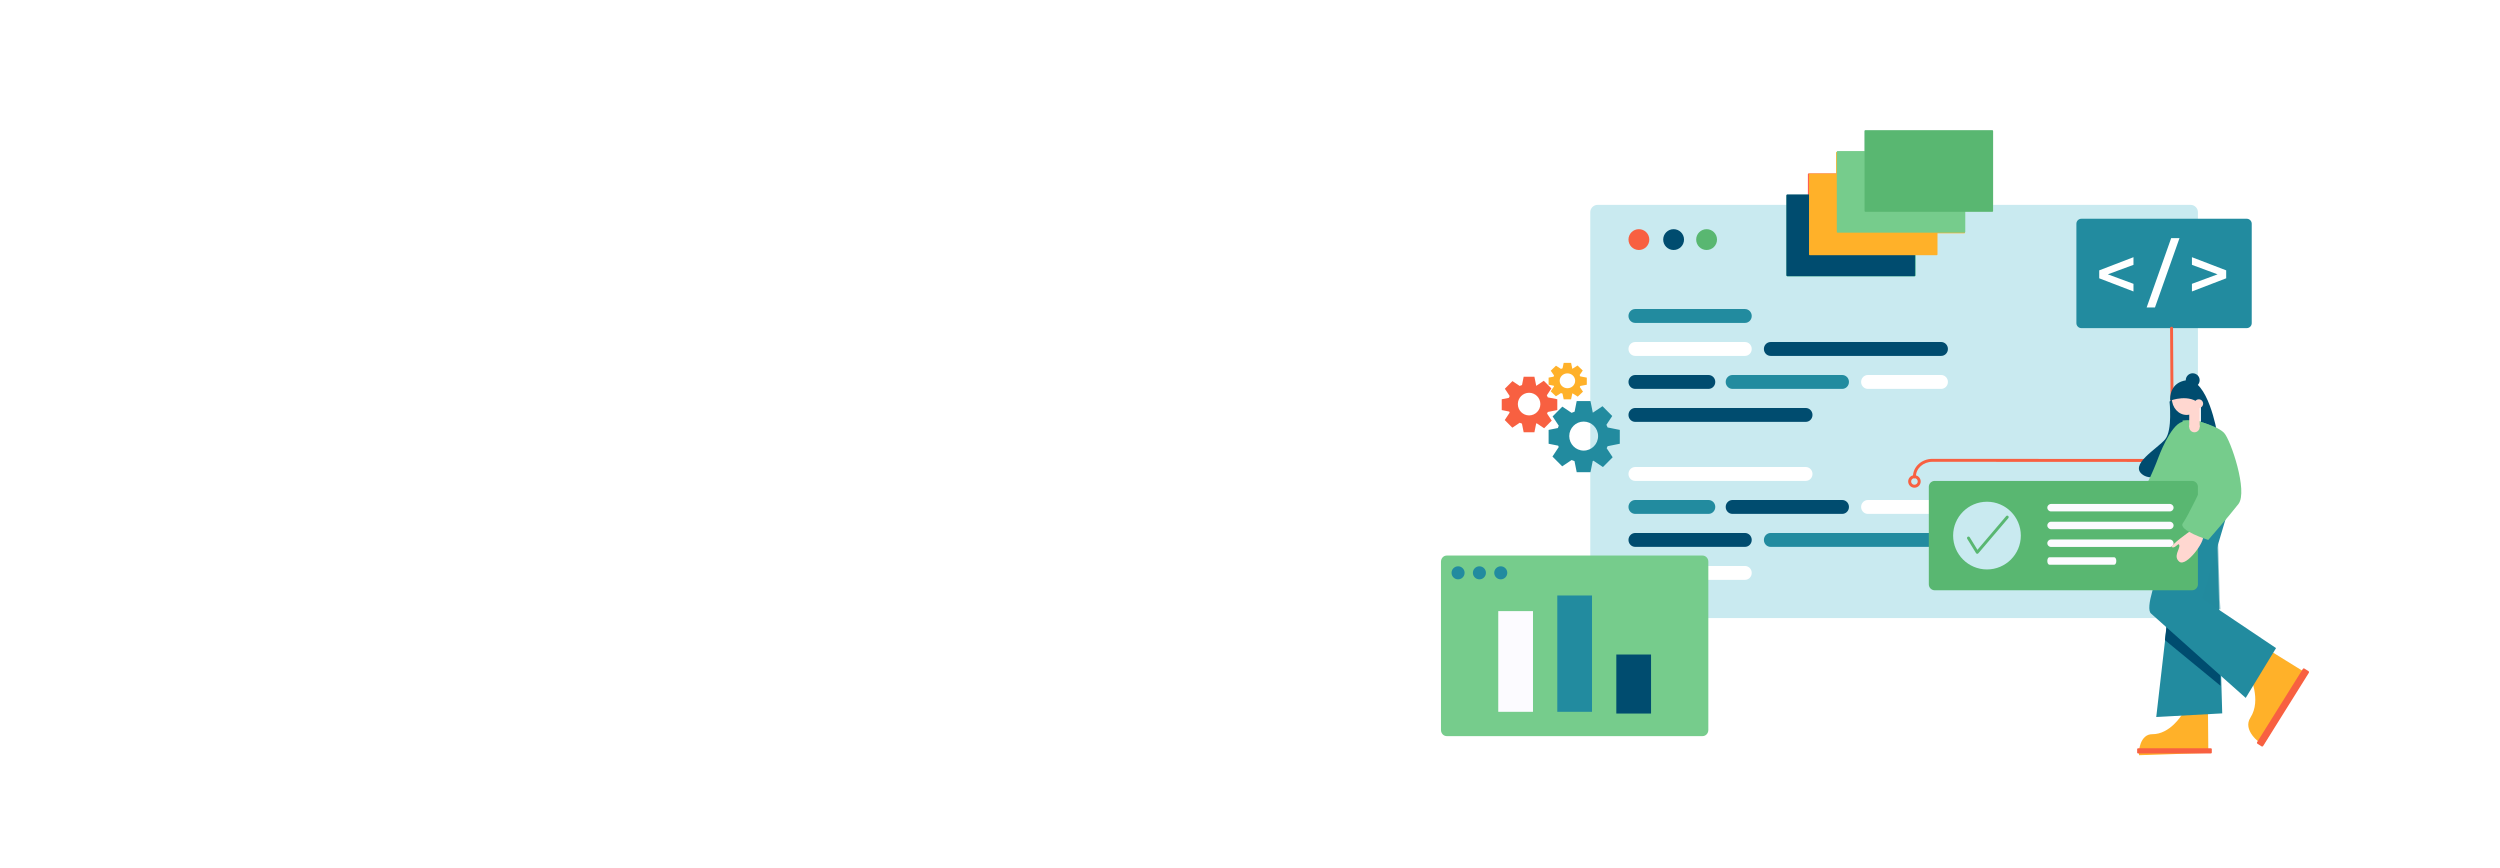 <?xml version="1.0" encoding="UTF-8"?>
<svg width="1440px" height="500px" viewBox="0 0 1440 500" version="1.1" xmlns="http://www.w3.org/2000/svg" xmlns:xlink="http://www.w3.org/1999/xlink">
    <title>255A99A2-32D5-4E71-89FE-78801E0A53AB</title>
    <g id="Product-Details" stroke="none" stroke-width="1" fill="none" fill-rule="evenodd">
        <g id="BiznetGio---DETAIL-PRODUCTS-GPub---SPACE-/-Table-Compare---PRICING-/-1-Card-Pricing" transform="translate(0, -100)">
            <g id="Group-13" transform="translate(0, 100)">
                <g id="Group-22">
                    <rect id="Rectangle" fill="#FFFFFF" x="0" y="0" width="1440" height="500"></rect>
                    <g id="GIO-Public-(2)" transform="translate(830, 75)" fill-rule="nonzero">
                        <path d="M90.241,43 L431.757,43 C434.101,43 436,44.894 436,47.231 L436,276.769 C436,279.106 434.101,281 431.757,281 L90.241,281 C87.899,281 86,279.106 86,276.769 L86,47.231 C86,44.894 87.899,43 90.241,43 Z" id="Path" fill="#C9EAF0"></path>
                        <path d="M111.893,103 L175.107,103 C177.257,103 179,104.791 179,107 L179,107 C179,109.209 177.257,111 175.107,111 L111.893,111 C109.743,111 108,109.209 108,107 L108,107 C108,104.791 109.743,103 111.893,103 Z" id="Path" fill="#228B9F"></path>
                        <path d="M167.893,141 L231.107,141 C233.257,141 235,142.791 235,145 L235,145 C235,147.209 233.257,149 231.107,149 L167.893,149 C165.743,149 164,147.209 164,145 L164,145 C164,142.791 165.743,141 167.893,141 Z" id="Path" fill="#228B9F"></path>
                        <path d="M111.896,141 L154.104,141 C156.255,141 158,142.791 158,145 L158,145 C158,147.209 156.255,149 154.104,149 L111.896,149 C109.745,149 108,147.209 108,145 L108,145 C108,142.791 109.745,141 111.896,141 Z" id="Path" fill="#004C6F"></path>
                        <path d="M245.896,141 L288.104,141 C290.256,141 292,142.791 292,145 L292,145 C292,147.209 290.256,149 288.104,149 L245.896,149 C243.744,149 242,147.209 242,145 L242,145 C242,142.791 243.744,141 245.896,141 Z" id="Path" fill="#FFFFFF"></path>
                        <path d="M111.893,122 L175.107,122 C177.257,122 179,123.791 179,126 L179,126 C179,128.209 177.257,130 175.107,130 L111.893,130 C109.743,130 108,128.209 108,126 L108,126 C108,123.791 109.743,122 111.893,122 Z" id="Path" fill="#FFFFFF"></path>
                        <path d="M189.884,122 L288.117,122 C290.261,122 292,123.791 292,126 L292,126 C292,128.209 290.261,130 288.117,130 L189.884,130 C187.739,130 186,128.209 186,126 L186,126 C186,123.791 187.739,122 189.884,122 Z" id="Path" fill="#004C6F"></path>
                        <path d="M111.884,160 L210.117,160 C212.261,160 214,161.791 214,164 L214,164 C214,166.209 212.261,168 210.117,168 L111.884,168 C109.739,168 108,166.209 108,164 L108,164 C108,161.791 109.739,160 111.884,160 Z" id="Path" fill="#004C6F"></path>
                        <path d="M111.893,259 L175.107,259 C177.257,259 179,257.209 179,255 L179,255 C179,252.791 177.257,251 175.107,251 L111.893,251 C109.743,251 108,252.791 108,255 L108,255 C108,257.209 109.743,259 111.893,259 Z" id="Path" fill="#FFFFFF"></path>
                        <path d="M167.893,221 L231.107,221 C233.257,221 235,219.209 235,217 L235,217 C235,214.791 233.257,213 231.107,213 L167.893,213 C165.743,213 164,214.791 164,217 L164,217 C164,219.209 165.743,221 167.893,221 Z" id="Path" fill="#004C6F"></path>
                        <path d="M111.896,221 L154.104,221 C156.255,221 158,219.209 158,217 L158,217 C158,214.791 156.255,213 154.104,213 L111.896,213 C109.745,213 108,214.791 108,217 L108,217 C108,219.209 109.745,221 111.896,221 Z" id="Path" fill="#228B9F"></path>
                        <path d="M245.896,221 L288.104,221 C290.256,221 292,219.209 292,217 L292,217 C292,214.791 290.256,213 288.104,213 L245.896,213 C243.744,213 242,214.791 242,217 L242,217 C242,219.209 243.744,221 245.896,221 Z" id="Path" fill="#FFFFFF"></path>
                        <path d="M111.893,240 L175.107,240 C177.257,240 179,238.209 179,236 L179,236 C179,233.791 177.257,232 175.107,232 L111.893,232 C109.743,232 108,233.791 108,236 L108,236 C108,238.209 109.743,240 111.893,240 Z" id="Path" fill="#004C6F"></path>
                        <path d="M189.884,240 L288.117,240 C290.261,240 292,238.209 292,236 L292,236 C292,233.791 290.261,232 288.117,232 L189.884,232 C187.739,232 186,233.791 186,236 L186,236 C186,238.209 187.739,240 189.884,240 Z" id="Path" fill="#228B9F"></path>
                        <path d="M111.884,202 L210.117,202 C212.261,202 214,200.209 214,198 L214,198 C214,195.791 212.261,194 210.117,194 L111.884,194 C109.739,194 108,195.791 108,198 L108,198 C108,200.209 109.739,202 111.884,202 Z" id="Path" fill="#FFFFFF"></path>
                        <path d="M108,63 C108,59.686 110.686,57 114,57 C117.314,57 120,59.686 120,63 C120,66.314 117.314,69 114,69 C110.686,69 108,66.314 108,63 Z" id="Path" fill="#F86041"></path>
                        <path d="M128,63 C128,59.686 130.686,57 134,57 C137.314,57 140,59.686 140,63 C140,66.314 137.314,69 134,69 C130.686,69 128,66.314 128,63 Z" id="Path" fill="#004C6F"></path>
                        <path d="M147,63 C147,59.686 149.686,57 153,57 C156.314,57 159,59.686 159,63 C159,66.314 156.314,69 153,69 C149.686,69 147,66.314 147,63 Z" id="Path" fill="#59B771"></path>
                        <path d="M368.876,51 L464.124,51 C465.714,51 467,52.291 467,53.883 L467,111.117 C467,112.709 465.714,114 464.124,114 L368.876,114 C367.286,114 366,112.709 366,111.117 L366,53.883 C366,52.291 367.286,51 368.876,51 Z" id="Path" fill="#228B9F"></path>
                        <g id="Group" transform="translate(379, 62)" fill="#FFFFFF">
                            <polygon id="Path" points="19.882 15.546 5.116 21.013 19.882 26.48 19.882 30.887 0.153 23.301 0.153 18.724 19.882 11.139"></polygon>
                            <polygon id="Path" points="41.596 0.163 46.391 0.163 32.266 40.083 27.472 40.083"></polygon>
                            <polygon id="Path" points="73.282 18.724 73.282 23.301 53.553 30.887 53.553 26.48 68.319 21.013 53.553 15.546 53.553 11.139"></polygon>
                        </g>
                        <g id="Group" transform="translate(269, 113)" fill="#F86041">
                            <path d="M151.816,0.202 C151.346,0.205 150.962,0.583 150.965,1.053 L151.401,67.8 C151.431,72.514 147.199,76.363 141.9,76.36 L14.067,76.297 C7.861,76.293 2.83,80.871 2.862,86.569 L2.862,86.665 C2.865,87.134 3.244,87.518 3.714,87.515 C4.184,87.513 4.568,87.124 4.565,86.654 L4.565,86.558 C4.538,81.844 8.77,77.995 14.067,77.998 L141.9,78.062 C148.108,78.065 153.141,73.488 153.104,67.79 L152.667,1.042 C152.664,0.572 152.286,0.199 151.816,0.202 Z" id="Path"></path>
                            <path d="M3.714,85.718 C1.721,85.718 0.106,87.331 0.106,89.323 C0.106,91.314 1.721,92.928 3.714,92.928 C5.707,92.928 7.321,91.314 7.321,89.323 C7.321,87.332 5.707,85.718 3.714,85.718 Z M3.714,87.419 C4.766,87.419 5.619,88.271 5.619,89.323 C5.619,90.375 4.766,91.226 3.714,91.226 C2.661,91.226 1.809,90.375 1.809,89.323 C1.809,88.271 2.661,87.419 3.714,87.419 Z" id="Shape"></path>
                        </g>
                        <path d="M429,144 C429,141.791 430.79,140 432.998,140 C435.21,140 437,141.791 437,144 C437,146.209 435.21,148 432.998,148 C430.79,148 429,146.209 429,144 Z" id="Path" fill="#004C6F"></path>
                        <path d="M441.802,336 L442,358.688 L402.09,360 C401.636,357.765 402.712,347.825 409.729,347.897 C419.944,347.998 426.736,336.709 426.736,336.709 L441.802,336 Z" id="Path" fill="#FFB129"></path>
                        <path d="M401.577,356 L443.42,356 C443.739,356 444,356.225 444,356.5 L444,358.5 C444,358.775 443.739,359 443.42,359 L401.577,359 C401.258,359 401,358.775 401,358.5 L401,356.5 C401,356.225 401.258,356 401.577,356 Z" id="Path" fill="#F86041"></path>
                        <path d="M474.62,298 L498,312.49 L473.73,354 C471.148,353.016 461.654,345.486 466.227,338.385 C472.887,328.044 465.675,313.812 465.675,313.812 L474.62,298 Z" id="Path" fill="#FFB129"></path>
                        <path d="M470.106,352.464 L496.425,310.321 C496.623,309.999 497.046,309.904 497.365,310.107 L499.68,311.583 C499.999,311.783 500.096,312.211 499.895,312.533 L473.576,354.677 C473.374,354.999 472.955,355.097 472.635,354.894 L470.318,353.418 C469.999,353.214 469.904,352.787 470.106,352.464 Z" id="Path" fill="#F86041"></path>
                        <polygon id="Path" fill="#228B9F" points="446.265 206 450 335.903 412 338 427.063 206.995"></polygon>
                        <path d="M423.817,153 L435.022,161.313 C435.022,161.313 439.27,174.835 437.619,182.518 C435.971,190.201 413.412,204.454 404.51,198.642 C395.608,192.829 412.919,183.334 417.184,177.965 C421.449,172.596 419.653,156.338 419.653,156.338 L423.817,153 Z" id="Path" fill="#004C6F"></path>
                        <path d="M427.18,167.219 C427.18,167.219 443.304,164.837 447.664,175.783 C452.025,186.728 456,211 456,211 L444.62,211 L423,211 L427.18,167.219 L427.18,167.219 Z" id="Path" fill="#76CC8C"></path>
                        <polygon id="Path" fill="#FFD7D0" points="431 155 437 155 437 155 437 171 437 171 431 171 431 171"></polygon>
                        <path d="M431,171 C431,169.343 432.344,168 433.998,168 C435.656,168 437,169.343 437,171 C437,172.657 435.656,174 433.998,174 C432.344,174 431,172.657 431,171 Z" id="Path" fill="#FFD7D0"></path>
                        <path d="M421,154.5 C421,149.253 424.805,145 429.498,145 C434.192,145 438,149.253 438,154.5 C438,159.747 434.192,164 429.498,164 C424.805,164 421,159.747 421,154.5 Z" id="Path" fill="#FFD7D0"></path>
                        <path d="M429.383,144.027 C441.764,142.953 447,174 447,174 C447,174 444.149,170.738 442.505,169.846 C441.462,169.279 437.725,168.023 437.725,168.023 L437.725,158.242 C431.326,151.321 420.043,155.788 420.043,155.788 C419.824,153.605 420.098,145.3 429.383,144.027 Z" id="Path" fill="#004C6F"></path>
                        <polygon id="Path" fill="#004C6F" points="448.665 308.306 449 320 417 293.704 418.001 285"></polygon>
                        <polygon id="Path" fill="#228B9F" opacity="0.5" points="442.006 239.245 432 269.904 449 276 448.623 270.514 448.459 264.854 448.047 250.749 447.674 238"></polygon>
                        <path d="M455.987,211.511 C454.245,214.911 438.507,269.772 438.507,269.772 L481,298.306 L463.53,327 C463.53,327 415.615,284.428 408.97,278.367 C402.327,272.307 431.987,211.511 431.987,211.511 C431.987,211.511 457.729,208.111 455.987,211.511 Z" id="Path" fill="#228B9F"></path>
                        <path d="M404,229.842 C403.936,233.24 387.581,242.418 385.433,237.659 C383.45,233.26 388.889,231.087 389.494,228.92 C390.099,226.753 386.821,229.637 385.356,228.138 C383.893,226.639 398.527,224 398.527,224 L404,229.842 Z" id="Path" fill="#FFB129"></path>
                        <path d="M427.166,207.993 C421.417,234.623 405.39,231.923 405.39,231.923 C405.39,231.923 391.838,223.224 399.181,215.362 C406.144,207.906 413.114,188.809 413.114,188.809 C413.114,188.809 420.026,169.84 426.874,168.039 C431.263,166.884 430.722,191.525 427.166,207.993 Z" id="Path" fill="#76CC8C"></path>
                        <path d="M284.405,202 L432.595,202 C434.474,202 436,203.53 436,205.417 L436,261.583 C436,263.47 434.474,265 432.595,265 L284.405,265 C282.525,265 281,263.47 281,261.583 L281,205.417 C281,203.53 282.525,202 284.405,202 Z" id="Path" fill="#59B771"></path>
                        <path d="M295,233.5 C295,222.73 303.731,214 314.5,214 C325.271,214 334,222.73 334,233.5 C334,244.269 325.271,253 314.5,253 C303.731,253 295,244.269 295,233.5 Z" id="Path" fill="#C9EAF0"></path>
                        <g id="Group" transform="translate(349, 215)" fill="#FCFBFF">
                            <path d="M2.402,0.278 L70.826,0.278 C72.013,0.278 72.977,1.241 72.977,2.429 L72.977,2.429 C72.977,3.617 72.013,4.58 70.826,4.58 L2.402,4.58 C1.215,4.58 0.251,3.617 0.251,2.429 L0.251,2.429 C0.251,1.241 1.215,0.278 2.402,0.278 Z" id="Path"></path>
                            <path d="M2.402,10.511 L70.826,10.511 C72.013,10.511 72.977,11.474 72.977,12.662 L72.977,12.662 C72.977,13.85 72.013,14.813 70.826,14.813 L2.402,14.813 C1.215,14.813 0.251,13.85 0.251,12.662 L0.251,12.662 C0.251,11.474 1.215,10.511 2.402,10.511 Z" id="Path"></path>
                            <path d="M2.402,20.744 L70.826,20.744 C72.013,20.744 72.977,21.706 72.977,22.894 L72.977,22.894 C72.977,24.082 72.013,25.045 70.826,25.045 L2.402,25.045 C1.215,25.045 0.251,24.082 0.251,22.894 L0.251,22.894 C0.251,21.706 1.215,20.744 2.402,20.744 Z" id="Path"></path>
                            <path d="M1.425,30.976 L38.821,30.976 C39.469,30.976 39.995,31.939 39.995,33.127 L39.995,33.127 C39.995,34.315 39.469,35.278 38.821,35.278 L1.425,35.278 C0.777,35.278 0.251,34.315 0.251,33.127 L0.251,33.127 C0.251,31.939 0.777,30.976 1.425,30.976 Z" id="Path"></path>
                        </g>
                        <path d="M326.113,222.002 C325.899,222.015 325.691,222.115 325.537,222.295 L309.008,241.689 L304.544,234.45 C304.295,234.046 303.773,233.931 303.384,234.19 C302.994,234.448 302.884,234.979 303.133,235.383 L308.193,243.599 C308.492,244.085 309.152,244.139 309.52,243.708 L326.792,223.445 C327.096,223.086 327.063,222.536 326.718,222.219 C326.544,222.06 326.327,221.988 326.113,222.002 Z" id="Path" fill="#59B771"></path>
                        <path d="M438.883,233.799 C440.25,236.806 429.228,251.8 425.278,248.539 C421.626,245.524 425.661,241.308 425.302,239.151 C424.944,236.994 423.172,240.914 421.214,240.221 C419.252,239.528 431.45,231 431.45,231 L438.883,233.799 Z" id="Path" fill="#FFD7D0"></path>
                        <path d="M434,157.5 C434,156.119 435.121,155 436.502,155 C437.879,155 439,156.119 439,157.5 C439,158.881 437.879,160 436.502,160 C435.121,160 434,158.881 434,157.5 Z" id="Path" fill="#FFD7D0"></path>
                        <path d="M439.149,188.454 L438.727,204.359 C438.727,204.359 430.411,222.199 427.355,226.322 C424.302,230.446 441.949,236 441.949,236 C441.949,236 453.743,222.536 459.344,215.299 C464.945,208.062 454.847,178.356 451.113,174.401 C447.38,170.446 437.296,168 437.296,168 L439.149,188.454 Z" id="Path" fill="#76CC8C"></path>
                        <path d="M3.315,245 L150.685,245 C152.516,245 154,246.579 154,248.527 L154,345.471 C154,347.422 152.516,349 150.685,349 L3.315,349 C1.484,349 0,347.422 0,345.471 L0,248.527 C0,246.579 1.484,245 3.315,245 Z" id="Path" fill="#76CC8C"></path>
                        <polygon id="Path" fill="#FCFBFF" points="33 277 53 277 53 335 33 335"></polygon>
                        <polygon id="Path" fill="#228B9F" points="67 268 87 268 87 335 67 335"></polygon>
                        <polygon id="Path" fill="#004C6F" points="101 302 121 302 121 336 101 336"></polygon>
                        <g id="Group" transform="translate(6, 251)" fill="#228B9F">
                            <path d="M0.094,3.947 C0.094,1.872 1.777,0.189 3.852,0.189 C5.928,0.189 7.611,1.872 7.611,3.947 C7.611,6.023 5.928,7.706 3.852,7.706 C1.777,7.706 0.094,6.023 0.094,3.947 Z" id="Path"></path>
                            <path d="M12.384,3.947 C12.384,1.872 14.067,0.189 16.142,0.189 C18.218,0.189 19.901,1.872 19.901,3.947 C19.901,6.023 18.218,7.706 16.142,7.706 C14.067,7.706 12.384,6.023 12.384,3.947 Z" id="Path"></path>
                            <path d="M24.674,3.947 C24.674,1.872 26.357,0.189 28.433,0.189 C30.509,0.189 32.191,1.872 32.191,3.947 C32.191,6.023 30.509,7.706 28.433,7.706 C26.357,7.706 24.674,6.023 24.674,3.947 Z" id="Path"></path>
                        </g>
                        <g id="Group" transform="translate(199, 0)">
                            <path d="M0.443,37.239 L73.931,37.239 C74.142,37.239 74.314,37.444 74.314,37.698 L74.314,83.695 C74.314,83.949 74.142,84.154 73.931,84.154 L0.443,84.154 C0.231,84.154 0.06,83.949 0.06,83.695 L0.06,37.698 C0.06,37.444 0.231,37.239 0.443,37.239 Z" id="Path" fill="#0D9066"></path>
                            <path d="M12.723,24.865 L86.21,24.865 C86.422,24.865 86.594,25.07 86.594,25.323 L86.594,71.321 C86.594,71.574 86.422,71.779 86.21,71.779 L12.723,71.779 C12.511,71.779 12.34,71.574 12.34,71.321 L12.34,25.323 C12.34,25.07 12.511,24.865 12.723,24.865 Z" id="Path" fill="#FE6150"></path>
                            <path d="M28.97,12.49 L102.457,12.49 C102.669,12.49 102.841,12.695 102.841,12.948 L102.841,58.946 C102.841,59.199 102.669,59.405 102.457,59.405 L28.97,59.405 C28.758,59.405 28.587,59.199 28.587,58.946 L28.587,12.948 C28.587,12.695 28.758,12.49 28.97,12.49 Z" id="Path" fill="#FFB129"></path>
                            <path d="M45.22,0.116 L118.708,0.116 C118.919,0.116 119.09,0.321 119.09,0.574 L119.09,46.572 C119.09,46.825 118.919,47.03 118.708,47.03 L45.22,47.03 C45.009,47.03 44.837,46.825 44.837,46.572 L44.837,0.574 C44.837,0.321 45.009,0.116 45.22,0.116 Z" id="Path" fill="#CAE3DB"></path>
                        </g>
                        <path d="M199.382,37 L272.618,37 C272.829,37 273,37.206 273,37.459 L273,83.541 C273,83.794 272.829,84 272.618,84 L199.382,84 C199.171,84 199,83.794 199,83.541 L199,37.459 C199,37.206 199.171,37 199.382,37 Z" id="Path" fill="#004C6F"></path>
                        <path d="M212.382,25 L285.618,25 C285.829,25 286,25.206 286,25.459 L286,71.541 C286,71.795 285.829,72 285.618,72 L212.382,72 C212.171,72 212,71.795 212,71.541 L212,25.459 C212,25.206 212.171,25 212.382,25 Z" id="Path" fill="#FFB129"></path>
                        <path d="M228.382,12 L301.618,12 C301.829,12 302,12.206 302,12.459 L302,58.541 C302,58.794 301.829,59 301.618,59 L228.382,59 C228.171,59 228,58.794 228,58.541 L228,12.459 C228,12.206 228.171,12 228.382,12 Z" id="Path" fill="#76CC8C"></path>
                        <path d="M244.382,0 L317.619,0 C317.83,0 318,0.206 318,0.459 L318,46.541 C318,46.795 317.83,47 317.619,47 L244.382,47 C244.171,47 244,46.795 244,46.541 L244,0.459 C244,0.206 244.171,0 244.382,0 Z" id="Path" fill="#59B771"></path>
                        <path d="M47.632,142 L46.68,146.783 C46.22,146.927 45.765,147.096 45.322,147.298 L41.172,144.513 L36.793,148.912 L39.561,153.086 C39.406,153.431 39.276,153.784 39.156,154.139 L35,154.973 L35,161.199 L39.309,162.062 C39.388,162.272 39.457,162.483 39.55,162.689 L36.728,166.952 L41.107,171.351 L45.339,168.513 C45.764,168.705 46.198,168.865 46.639,169.004 L47.632,174 L53.821,174 L54.821,168.98 C54.941,168.934 55.055,168.876 55.173,168.826 L59.423,171.676 L63.796,167.271 L61.11,163.215 C61.257,162.916 61.401,162.612 61.522,162.299 L67,161.199 L67,154.973 L61.522,153.873 C61.364,153.464 61.182,153.069 60.981,152.684 L63.603,148.729 L59.223,144.324 L54.903,147.221 C54.887,147.215 54.872,147.209 54.856,147.203 L53.821,142 L47.632,142 Z M50.762,151.235 C54.341,151.235 57.245,154.156 57.245,157.755 C57.245,161.355 54.341,164.276 50.762,164.276 C47.184,164.276 44.28,161.355 44.28,157.755 C44.28,154.156 47.184,151.235 50.762,151.235 Z" id="Shape" fill="#F86041"></path>
                        <path d="M78.184,156 L76.964,162.129 C76.375,162.312 75.792,162.529 75.225,162.788 L69.908,159.22 L64.297,164.856 L67.844,170.205 C67.645,170.645 67.478,171.098 67.324,171.553 L62,172.621 L62,180.598 L67.52,181.705 C67.622,181.974 67.711,182.244 67.829,182.508 L64.214,187.97 L69.825,193.606 L75.247,189.97 C75.791,190.217 76.348,190.421 76.912,190.598 L78.184,197 L86.115,197 L87.395,190.568 C87.549,190.509 87.695,190.435 87.847,190.371 L93.292,194.023 L98.896,188.379 L95.454,183.182 C95.641,182.798 95.826,182.409 95.981,182.008 L103,180.598 L103,172.621 L95.981,171.212 C95.779,170.688 95.545,170.182 95.288,169.69 L98.647,164.621 L93.036,158.977 L87.501,162.689 C87.48,162.682 87.461,162.675 87.44,162.667 L86.115,156 L78.184,156 Z M82.196,167.832 C86.78,167.832 90.501,171.574 90.501,176.186 C90.501,180.799 86.78,184.541 82.196,184.541 C77.611,184.541 73.89,180.799 73.89,176.186 C73.89,171.574 77.611,167.832 82.196,167.832 Z" id="Shape" fill="#228B9F"></path>
                        <path d="M70.684,134 L70.03,137.139 C69.713,137.233 69.401,137.344 69.096,137.477 L66.243,135.649 L63.233,138.536 L65.136,141.276 C65.029,141.501 64.94,141.733 64.857,141.966 L62,142.513 L62,146.599 L64.962,147.166 C65.017,147.304 65.064,147.442 65.128,147.577 L63.188,150.375 L66.199,153.262 L69.109,151.399 C69.4,151.526 69.699,151.63 70.002,151.721 L70.684,155 L74.94,155 L75.627,151.706 C75.709,151.676 75.788,151.637 75.869,151.605 L78.791,153.475 L81.798,150.584 L79.951,147.923 C80.052,147.726 80.151,147.527 80.234,147.321 L84,146.599 L84,142.513 L80.234,141.792 C80.125,141.523 80,141.264 79.862,141.012 L81.664,138.416 L78.654,135.525 L75.683,137.426 C75.673,137.422 75.662,137.419 75.651,137.415 L74.94,134 L70.684,134 Z M72.837,140.06 C75.297,140.06 77.294,141.977 77.294,144.34 C77.294,146.702 75.297,148.619 72.837,148.619 C70.376,148.619 68.38,146.702 68.38,144.34 C68.38,141.977 70.376,140.06 72.837,140.06 Z" id="Shape" fill="#FFB129"></path>
                    </g>
                </g>
                <g id="Group-43" transform="translate(120, 150)"></g>
            </g>
        </g>
    </g>
</svg>